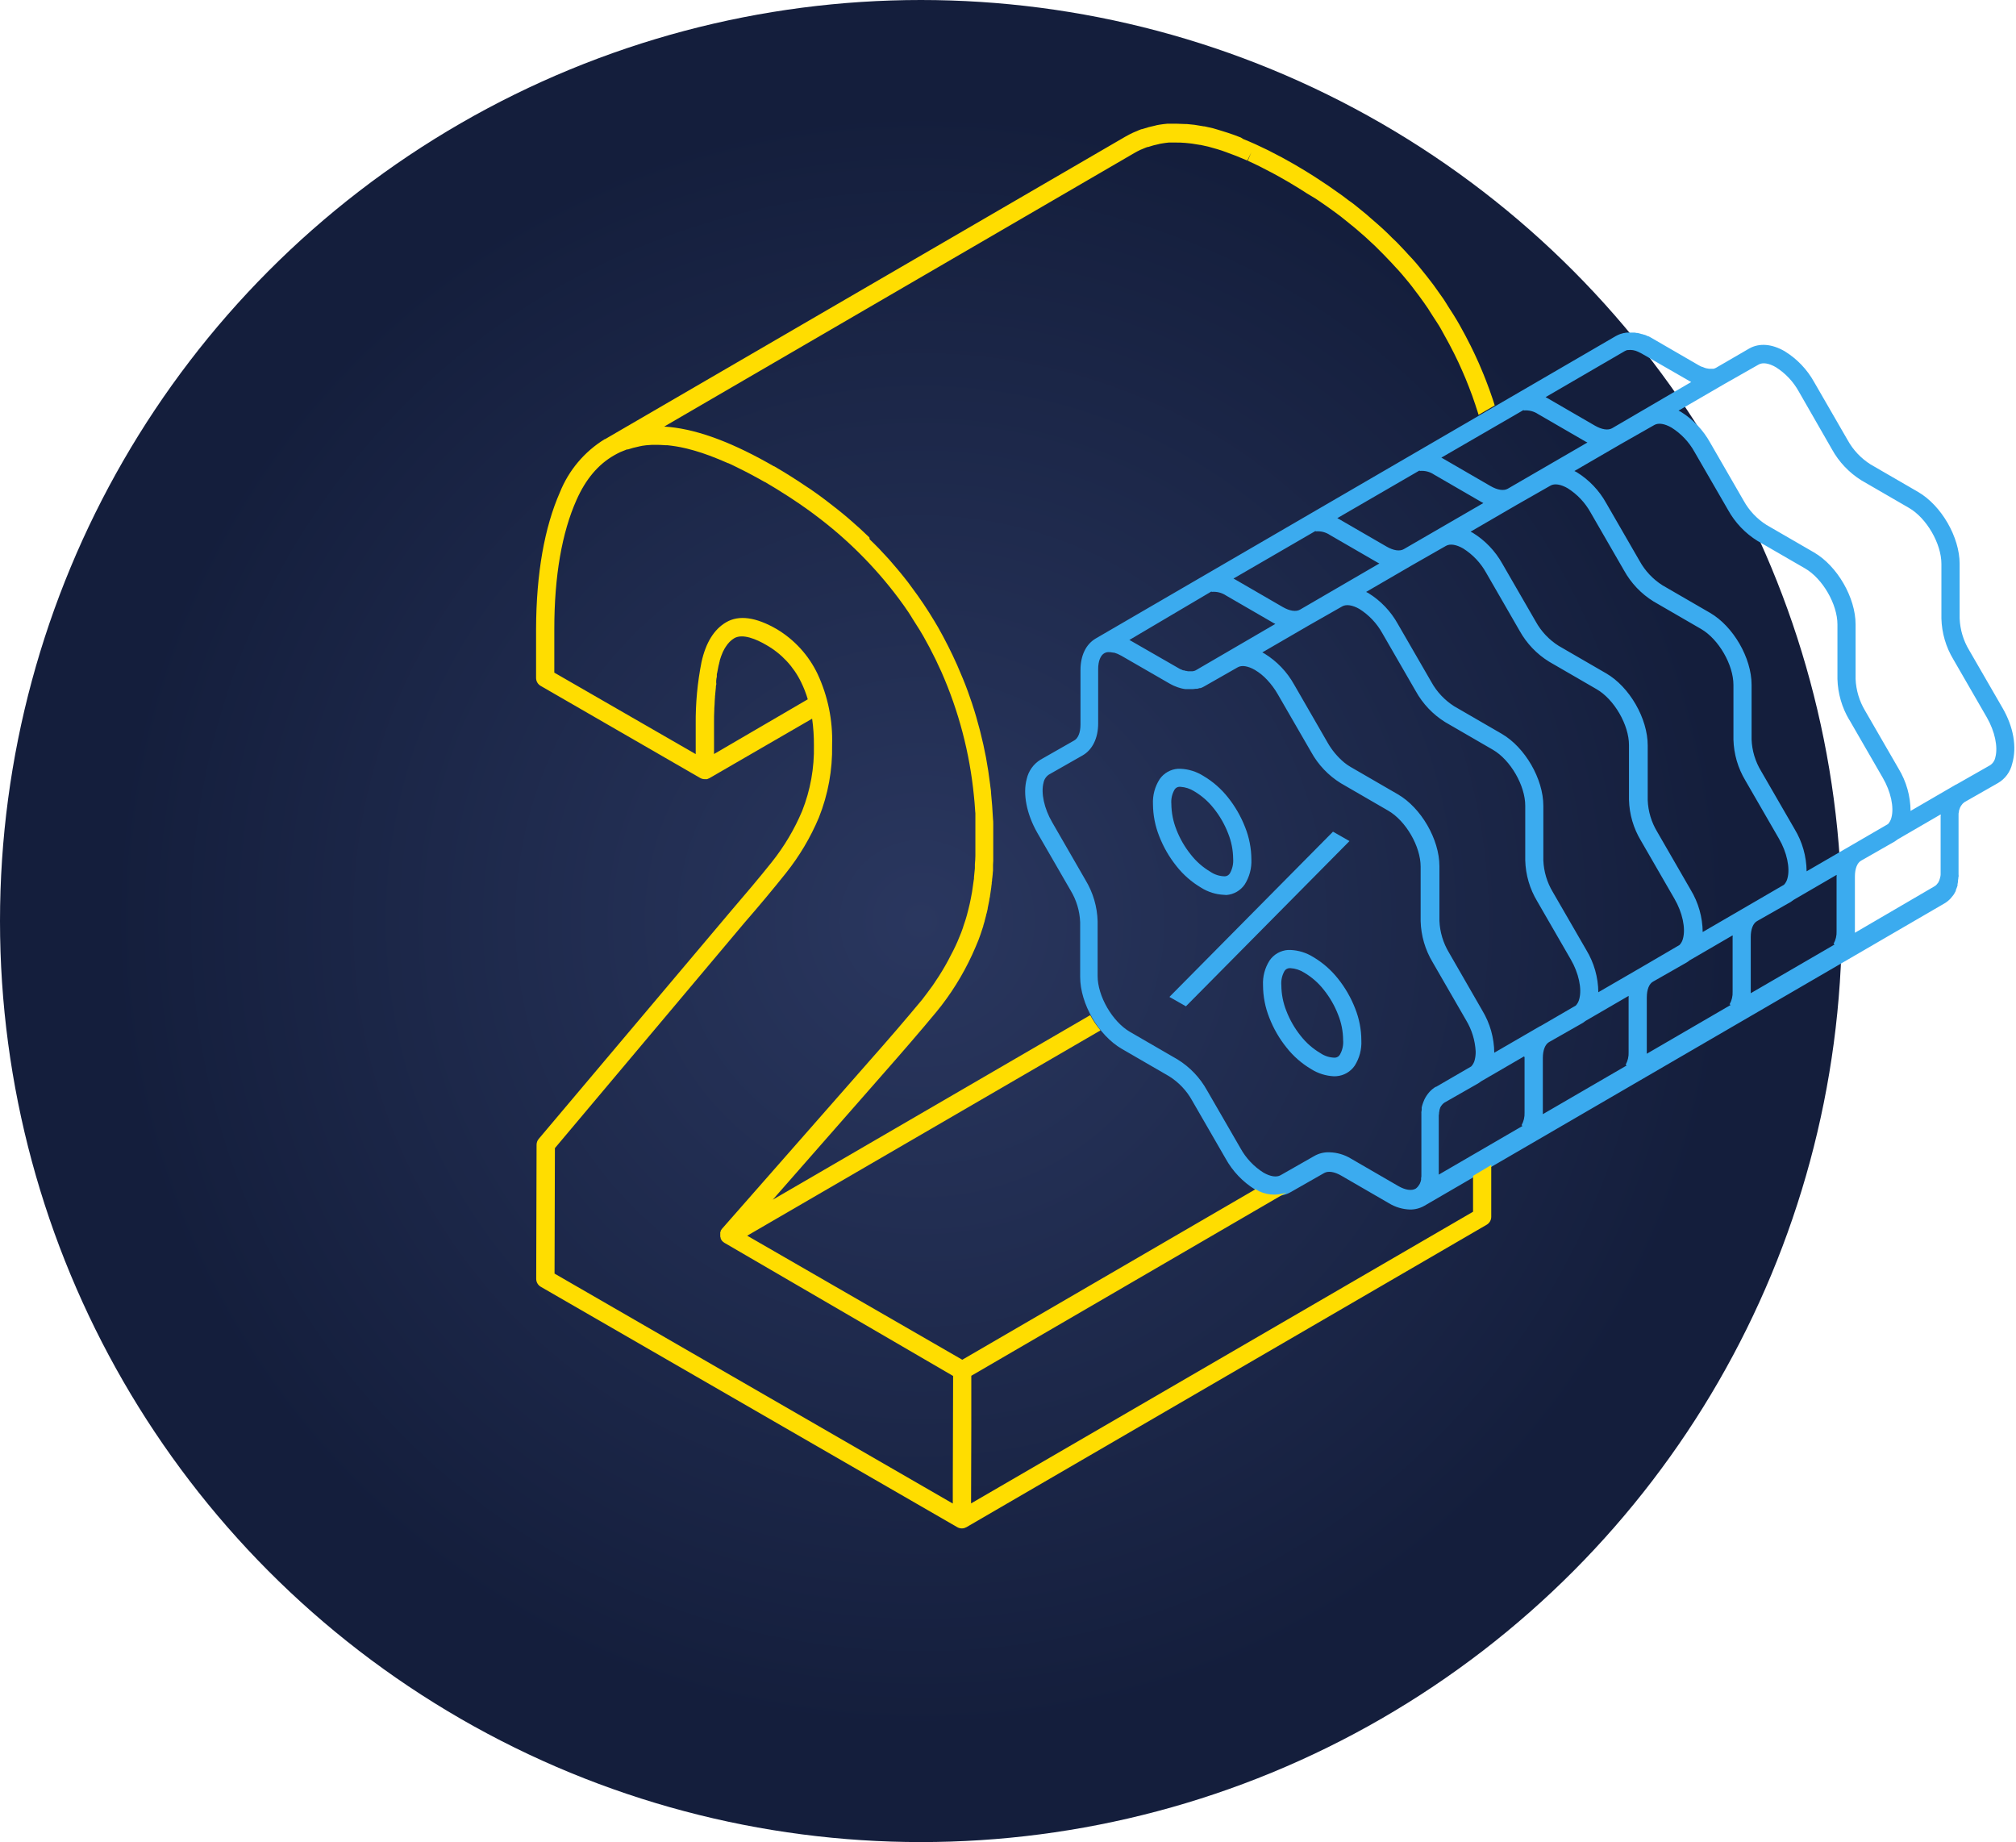 <svg width="440" height="402" viewBox="0 0 440 402" fill="none" xmlns="http://www.w3.org/2000/svg">
<circle cx="201" cy="201" r="201" fill="url(#paint0_radial_474_4)"/>
<path d="M437.09 154.55L429.78 141.9C428.513 139.802 427.798 137.419 427.7 134.97V123.06C427.7 117.2 423.7 110.3 418.62 107.35L408.26 101.35C406.173 100.033 404.453 98.21 403.26 96.05L395.95 83.39C394.419 80.627 392.201 78.306 389.51 76.65C386.71 75.03 383.97 74.82 381.79 76.05L374.5 80.28C374.333 80.369 374.154 80.436 373.97 80.48H373.83H373.55H373.45C373.324 80.49 373.197 80.49 373.07 80.48H373.02L372.57 80.4H372.51L372.08 80.28L371.96 80.23C371.788 80.177 371.621 80.11 371.46 80.03H371.36C371.18 79.94 370.99 79.85 370.8 79.74L360.44 73.74L360.16 73.58L359.76 73.37H359.71H359.65L359.36 73.23L358.96 73.06H358.84L358.47 72.92H358.36L358.09 72.84L357.66 72.72L357.39 72.66H357.31H357.21L356.76 72.58H356.4H356.26H355.78C355.56 72.58 355.35 72.58 355.15 72.58C354.92 72.58 354.69 72.64 354.47 72.68H354.38C354.12 72.74 353.88 72.81 353.64 72.89C353.295 73.017 352.961 73.171 352.64 73.35L239.13 139.35C237.01 140.61 235.83 143.04 235.82 146.22V158.13C235.82 159.84 235.31 161.13 234.44 161.6L227.09 165.79C226.336 166.253 225.682 166.863 225.167 167.582C224.652 168.302 224.286 169.117 224.09 169.98C223.19 173.29 224.09 177.67 226.36 181.68L233.67 194.33C234.937 196.428 235.652 198.812 235.75 201.26V213.18C235.75 219.05 239.75 225.94 244.83 228.89L255.19 234.89C257.277 236.203 258.997 238.023 260.19 240.18L267.49 252.83C269.022 255.604 271.243 257.936 273.94 259.6C276.74 261.21 279.48 261.42 281.66 260.18L289.01 255.99C289.89 255.49 291.25 255.7 292.75 256.57L303.11 262.57C304.509 263.43 306.109 263.909 307.75 263.96C308.84 263.97 309.913 263.69 310.86 263.15L424.39 197.15C424.886 196.856 425.338 196.493 425.73 196.07C425.835 195.957 425.931 195.836 426.02 195.71L426.11 195.61C426.227 195.472 426.337 195.329 426.44 195.18C426.594 194.938 426.734 194.688 426.86 194.43V194.33V194.26L426.94 194.08C426.94 193.99 427.02 193.9 427.05 193.8C427.08 193.7 427.18 193.43 427.24 193.24C427.235 193.19 427.235 193.14 427.24 193.09C427.24 193.03 427.24 192.97 427.24 192.91C427.261 192.855 427.278 192.798 427.29 192.74C427.29 192.67 427.29 192.59 427.34 192.52C427.346 192.477 427.346 192.433 427.34 192.39V192.21C427.34 192.06 427.39 191.9 427.41 191.73C427.41 191.6 427.41 191.45 427.46 191.32C427.51 191.19 427.46 191 427.46 190.86C427.46 190.72 427.46 190.55 427.46 190.36V178.44V178.36C427.46 178.16 427.46 177.96 427.46 177.77C427.46 177.57 427.46 177.38 427.54 177.18C427.545 177.14 427.545 177.1 427.54 177.06C427.54 176.91 427.61 176.76 427.66 176.61C427.71 176.46 427.76 176.32 427.82 176.18L427.87 176.09C427.964 175.908 428.078 175.737 428.21 175.58L428.32 175.43C428.413 175.326 428.517 175.232 428.63 175.15L428.76 175.05L436.11 170.86C436.872 170.408 437.536 169.806 438.06 169.091C438.584 168.377 438.958 167.563 439.16 166.7C440.26 162.97 439.41 158.58 437.09 154.55ZM354.63 76.61C354.734 76.548 354.845 76.498 354.96 76.46L355.15 76.4H355.25C356.022 76.297 356.808 76.422 357.51 76.76C357.784 76.879 358.051 77.013 358.31 77.16L368.73 83.16C368.852 83.238 368.979 83.308 369.11 83.37L351.84 93.46C350.96 93.96 349.59 93.75 348.1 92.89L337.74 86.89L337.33 86.67L354.63 76.61ZM403.63 157.1L410.93 169.75C412.68 172.75 413.42 176.19 412.81 178.43C412.683 178.956 412.425 179.441 412.06 179.84L394.3 190.15C394.271 186.905 393.37 183.727 391.69 180.95L384.37 168.28C383.096 166.186 382.38 163.8 382.29 161.35V149.44C382.29 143.58 378.29 136.68 373.22 133.74L362.86 127.74C360.774 126.423 359.054 124.6 357.86 122.44L350.56 109.79C349.025 107.024 346.804 104.699 344.11 103.04C343.952 102.947 343.788 102.863 343.62 102.79L353.73 96.92L361.08 92.74C361.96 92.24 363.32 92.45 364.82 93.32C366.906 94.629 368.627 96.445 369.82 98.6L377.15 111.28C378.681 114.051 380.899 116.383 383.59 118.05L393.96 124.05C397.8 126.27 401.04 131.88 401.03 136.29V148.19C401.117 151.331 402.005 154.398 403.61 157.1H403.63ZM350.54 146.94L340.18 140.94C338.093 139.623 336.373 137.8 335.18 135.64L327.87 122.98C326.332 120.239 324.123 117.934 321.45 116.28L320.96 116.03L331.06 110.16L338.41 105.97C339.29 105.47 340.66 105.69 342.15 106.55C344.234 107.866 345.954 109.685 347.15 111.84L354.45 124.49C355.982 127.264 358.203 129.596 360.9 131.26L371.26 137.26C375.1 139.48 378.34 145.08 378.33 149.49V161.4C378.414 164.555 379.313 167.635 380.94 170.34L388.25 183C390 186 390.73 189.43 390.12 191.67C389.995 192.197 389.737 192.682 389.37 193.08L371.62 203.4C371.587 200.151 370.682 196.97 369 194.19L361.7 181.54C360.429 179.445 359.713 177.059 359.62 174.61V162.7C359.63 156.79 355.64 149.89 350.54 146.94ZM332.54 89.47V89.58C333.653 89.47 334.77 89.75 335.7 90.37L346.06 96.37L346.46 96.57L329.08 106.65C328.2 107.16 326.84 106.95 325.34 106.09L314.98 100.09L314.58 99.87L332.54 89.47ZM309.84 102.66V102.78C310.95 102.664 312.066 102.944 312.99 103.57L323.35 109.57L323.75 109.78L306.37 119.85C305.49 120.35 304.13 120.15 302.64 119.29L292.27 113.29C292.14 113.21 292 113.15 291.87 113.08L309.84 102.66ZM287.14 115.86V115.97C288.251 115.858 289.367 116.141 290.29 116.77L300.66 122.77C300.79 122.85 300.92 122.9 301.05 122.97L283.72 133.05C282.83 133.55 281.47 133.34 279.98 132.48L269.62 126.48L269.21 126.26L287.14 115.86ZM264.43 129.06V129.17C265.543 129.06 266.66 129.34 267.59 129.96L277.95 135.96L278.35 136.16L260.98 146.28C260.875 146.339 260.765 146.386 260.65 146.42H260.6L260.3 146.49H260.19H259.85H259.75H259.39H259.27L258.91 146.41H258.78L258.4 146.29H258.27C258.14 146.29 257.99 146.18 257.85 146.11H257.77L257.33 145.88L246.89 139.88L246.49 139.66L264.43 129.06ZM313.43 237.13C312.893 237.44 312.407 237.831 311.99 238.29C311.765 238.542 311.557 238.809 311.37 239.09L311.31 239.18C311.149 239.426 311.005 239.684 310.88 239.95L310.82 240.09C310.75 240.25 310.68 240.41 310.62 240.58C310.56 240.75 310.48 240.96 310.43 241.14C310.38 241.32 310.33 241.5 310.29 241.67V241.81V241.89C310.29 241.89 310.29 242.01 310.29 242.03C310.295 242.077 310.295 242.124 310.29 242.17C310.29 242.33 310.24 242.49 310.22 242.66C310.2 242.83 310.22 242.81 310.22 242.88C310.215 242.9 310.215 242.92 310.22 242.94C310.225 243 310.225 243.06 310.22 243.12C310.22 243.28 310.22 243.44 310.22 243.58C310.22 243.72 310.22 243.89 310.22 244.08V256C310.22 256.26 310.22 256.5 310.22 256.73L310.16 257.12C310.16 257.21 310.16 257.31 310.16 257.39C310.16 257.47 310.16 257.44 310.16 257.46L310.1 257.7C310.1 257.82 310.03 257.93 309.99 258.04C309.95 258.15 309.94 258.19 309.91 258.26L309.76 258.54C309.684 258.658 309.6 258.772 309.51 258.88L309.4 259.03C309.315 259.125 309.221 259.212 309.12 259.29C309.071 259.335 309.017 259.376 308.96 259.41C308.08 259.91 306.71 259.71 305.2 258.84L294.84 252.84C293.436 251.985 291.833 251.513 290.19 251.47C289.019 251.416 287.857 251.697 286.84 252.28L279.49 256.47C278.61 256.97 277.25 256.77 275.75 255.9C273.663 254.583 271.943 252.76 270.75 250.6L263.44 237.95C261.909 235.184 259.691 232.859 257 231.2L246.64 225.2C242.79 222.98 239.55 217.38 239.56 212.97V201.04C239.472 197.884 238.57 194.804 236.94 192.1L229.64 179.44C227.89 176.44 227.16 173.03 227.76 170.79C227.83 170.435 227.969 170.098 228.17 169.798C228.37 169.497 228.629 169.24 228.93 169.04L236.29 164.85C238.43 163.62 239.67 161.09 239.68 157.91V146C239.68 144.3 240.19 143 241.05 142.54C241.152 142.483 241.259 142.436 241.37 142.4L241.65 142.33C241.833 142.31 242.017 142.31 242.2 142.33H242.35C242.565 142.35 242.779 142.384 242.99 142.43H243.16C243.357 142.485 243.551 142.552 243.74 142.63L243.97 142.72C244.223 142.833 244.483 142.963 244.75 143.11L254.75 148.88L255.11 149.09L255.41 149.26L255.8 149.46L256.19 149.65L256.59 149.81L257.05 149.99L257.41 150.1L257.82 150.22L258.27 150.32L258.74 150.39H258.94H259.07H259.23C259.397 150.4 259.563 150.4 259.73 150.39H260.14H260.35C260.541 150.379 260.732 150.356 260.92 150.32H261.02H261.08H261.28C261.47 150.27 261.67 150.23 261.86 150.16H261.95H262.06C262.315 150.062 262.562 149.945 262.8 149.81L270.15 145.62C271.03 145.12 272.39 145.34 273.89 146.2C274.883 146.794 275.786 147.529 276.57 148.38C277.455 149.324 278.227 150.367 278.87 151.49L286.18 164.14C287.711 166.911 289.929 169.243 292.62 170.91L302.98 176.91C306.83 179.13 310.07 184.73 310.06 189.14V201.05C310.152 204.205 311.055 207.284 312.68 209.99L319.98 222.64C321.226 224.704 321.943 227.043 322.07 229.45C322.086 230.08 322.015 230.709 321.86 231.32C321.736 231.849 321.474 232.336 321.1 232.73L313.37 237.22L313.43 237.13ZM332.74 230.88V242.8C332.781 243.767 332.552 244.726 332.08 245.57L332.31 245.71L314.02 256.34C314.02 256.23 314.02 256.12 314.02 256.01V244.09C314.02 243.89 314.02 243.7 314.02 243.52C314.025 243.494 314.025 243.467 314.02 243.44C314.03 243.286 314.05 243.132 314.08 242.98C314.077 242.933 314.077 242.887 314.08 242.84C314.08 242.71 314.13 242.58 314.16 242.45C314.156 242.404 314.156 242.357 314.16 242.31C314.16 242.18 314.24 242.05 314.28 241.94C314.278 241.907 314.278 241.873 314.28 241.84L314.4 241.59C314.437 241.51 314.481 241.433 314.53 241.36C314.59 241.29 314.65 241.23 314.7 241.16L314.81 241.01C314.947 240.862 315.101 240.731 315.27 240.62L322.6 236.44C322.813 236.312 323.017 236.168 323.21 236.01L332.61 230.55C332.76 230.65 332.75 230.76 332.75 230.88H332.74ZM336.13 223.94L326.13 229.74C326.1 226.492 325.199 223.311 323.52 220.53L316.24 207.88C314.977 205.781 314.261 203.398 314.16 200.95V189.04C314.16 183.18 310.16 176.28 305.08 173.34L294.72 167.34C294.242 167.061 293.787 166.743 293.36 166.39C291.904 165.167 290.679 163.694 289.74 162.04L282.44 149.38C280.902 146.619 278.681 144.298 275.99 142.64C275.83 142.54 275.66 142.47 275.5 142.38L285.61 136.51L292.95 132.33C293.83 131.83 295.2 132.04 296.7 132.9C298.785 134.215 300.504 136.035 301.7 138.19L309 150.84C310.537 153.61 312.758 155.941 315.45 157.61L325.81 163.61C329.66 165.83 332.9 171.44 332.89 175.84V187.75C332.974 190.91 333.877 193.994 335.51 196.7L342.81 209.35C344.56 212.35 345.3 215.78 344.68 218.02C344.557 218.55 344.298 219.039 343.93 219.44L336.18 223.94H336.13ZM355.45 217.68V229.6C355.495 230.566 355.27 231.525 354.8 232.37L355.03 232.52L336.73 243.15C336.73 243.04 336.73 242.93 336.73 242.81V230.89C336.73 229.18 337.24 227.89 338.1 227.41L345.45 223.23C345.661 223.095 345.865 222.948 346.06 222.79L355.46 217.33C355.47 217.45 355.46 217.56 355.46 217.68H355.45ZM358.84 210.74L348.84 216.54C348.811 213.295 347.91 210.117 346.23 207.34L338.92 194.69C337.652 192.589 336.936 190.202 336.84 187.75V175.85C336.84 169.99 332.84 163.09 327.76 160.14L317.4 154.14C315.313 152.819 313.593 150.993 312.4 148.83L305.09 136.18C303.559 133.414 301.341 131.089 298.65 129.43L298.16 129.18L308.26 123.31L315.6 119.12C316.48 118.62 317.85 118.83 319.35 119.7C321.434 121.012 323.154 122.828 324.35 124.98L331.65 137.64C333.182 140.411 335.404 142.74 338.1 144.4L348.46 150.4C352.31 152.62 355.55 158.22 355.53 162.63V174.54C355.613 177.697 356.516 180.778 358.15 183.48L365.45 196.13C367.2 199.13 367.93 202.57 367.32 204.81C367.2 205.338 366.941 205.825 366.57 206.22L358.84 210.74ZM378.15 204.49V216.41C378.197 217.374 377.968 218.332 377.49 219.17L377.72 219.32L359.42 229.96C359.42 229.84 359.42 229.73 359.42 229.62V217.69C359.42 215.98 359.92 214.69 360.79 214.22L368.14 210.03C368.354 209.898 368.557 209.751 368.75 209.59L378.14 204.13C378.18 204.28 378.17 204.37 378.16 204.49H378.15ZM400.84 191.28V203.2C400.886 204.167 400.657 205.128 400.18 205.97L400.41 206.12L382.11 216.75C382.11 216.63 382.11 216.53 382.11 216.41V204.49C382.11 202.77 382.62 201.49 383.49 201.01L390.84 196.83C391.051 196.695 391.255 196.548 391.45 196.39L400.84 190.93C400.89 191.06 400.84 191.17 400.84 191.28ZM423.55 178.08V189.08V189.98C423.566 190.24 423.566 190.5 423.55 190.76V190.83C423.55 191.07 423.51 191.3 423.43 191.52C423.43 191.52 423.43 191.52 423.43 191.58C423.37 191.79 423.31 191.99 423.24 192.17C423.178 192.314 423.108 192.454 423.03 192.59C423.03 192.59 423.03 192.65 422.98 192.67L422.81 192.87L422.69 193.03C422.566 193.172 422.421 193.293 422.26 193.39L404.84 203.56C404.84 203.45 404.84 203.34 404.84 203.22V191.28C404.84 189.57 405.35 188.28 406.22 187.81L413.56 183.62C413.771 183.485 413.975 183.338 414.17 183.18L423.56 177.73C423.58 177.86 423.58 177.98 423.58 178.09L423.55 178.08ZM435.49 165.28C435.423 165.632 435.286 165.966 435.086 166.263C434.887 166.561 434.63 166.815 434.33 167.01L426.97 171.2H426.92L416.99 176.97C416.962 173.721 416.061 170.54 414.38 167.76L407.07 155.11C405.806 153.008 405.091 150.621 404.99 148.17V136.27C404.99 130.41 400.99 123.51 395.92 120.56L385.55 114.56C383.463 113.239 381.743 111.413 380.55 109.25L373.25 96.6C371.722 93.844 369.516 91.525 366.84 89.86L366.35 89.61L376.46 83.74L383.84 79.55C384.71 79.05 386.08 79.26 387.58 80.13C389.665 81.445 391.384 83.265 392.58 85.42L399.84 98.07C401.374 100.839 403.591 103.17 406.28 104.84L416.64 110.84C420.49 113.06 423.73 118.66 423.72 123.07V134.98C423.803 138.137 424.706 141.218 426.34 143.92L433.64 156.57C435.37 159.58 436.11 162.99 435.49 165.28Z" fill="#3BABEF"/>
<path d="M321.5 256.61V264.44L211.94 328.09L211.99 311.33V300.24L280.75 260.24C279.648 260.643 278.469 260.788 277.303 260.665C276.136 260.542 275.013 260.154 274.02 259.53L210.02 296.74L163.08 269.67L240.19 224.86C239.336 223.828 238.582 222.716 237.94 221.54L168.66 261.81L192.55 234.58C196.95 229.58 200.81 225.12 204.36 220.84C204.73 220.4 205.11 219.92 205.5 219.41C208.51 215.491 211.007 211.202 212.93 206.65C213.14 206.16 213.35 205.65 213.54 205.18C213.73 204.71 213.82 204.44 213.95 204.06L214.05 203.77C214.24 203.22 214.43 202.65 214.61 202.08C214.606 202.054 214.606 202.026 214.61 202C214.71 201.67 214.81 201.35 214.91 201C214.911 200.983 214.911 200.967 214.91 200.95C215.03 200.52 215.14 200.09 215.25 199.65C215.25 199.55 215.25 199.46 215.32 199.37L215.4 199.06C215.46 198.81 215.52 198.57 215.57 198.31V198.19L215.66 197.75C215.73 197.43 215.79 197.1 215.86 196.75L215.92 196.44C215.92 196.17 216.03 195.9 216.07 195.63C216.07 195.63 216.07 195.56 216.07 195.52C216.07 195.48 216.12 195.18 216.15 195.01C216.18 194.84 216.22 194.51 216.26 194.26L216.34 193.71C216.34 193.43 216.42 193.15 216.45 192.86C216.455 192.83 216.455 192.8 216.45 192.77C216.45 192.63 216.45 192.48 216.5 192.34C216.55 192.2 216.5 191.87 216.57 191.64L216.65 190.9C216.65 190.6 216.71 190.3 216.73 189.99V189.93V189.36C216.73 189.15 216.73 188.95 216.73 188.74L216.78 187.89C216.78 187.61 216.78 187.32 216.78 187.03V185.93C216.78 185.75 216.78 185.58 216.78 185.41V184.66C216.78 184.39 216.78 184.13 216.78 183.85C216.78 182.93 216.78 182 216.78 181.05C216.78 180.67 216.78 180.29 216.78 179.9C216.78 179.51 216.78 179.08 216.72 178.66C216.627 176.78 216.487 174.917 216.3 173.07C216.3 172.59 216.21 172.12 216.15 171.64L216.1 171.19C215.85 169.19 215.55 167.19 215.2 165.32C214.85 163.46 214.42 161.52 213.92 159.58L213.8 159.12C213.32 157.28 212.8 155.47 212.23 153.76L212.14 153.47C211.55 151.69 210.89 149.88 210.14 148.06L210.01 147.76C209.66 146.89 209.29 146.02 208.9 145.14C207.66 142.36 206.283 139.63 204.77 136.95C204.5 136.48 204.22 136.01 203.94 135.55C202.405 132.984 200.736 130.501 198.94 128.11L198.1 126.97L197.83 126.63C196.65 125.11 195.39 123.63 194.1 122.15L193.81 121.83C192.57 120.45 191.24 119.06 189.81 117.7L189.74 117.28C188.38 115.96 186.93 114.64 185.44 113.36L185.07 113.04C184.32 112.4 183.54 111.76 182.72 111.11C182.02 110.55 181.29 109.98 180.52 109.4L180.39 109.3L180.09 109.07L179.94 108.96C179.29 108.47 178.61 107.96 177.94 107.5L176.68 106.62L176.15 106.28C173.84 104.71 171.45 103.2 168.96 101.75H168.89C168.4 101.46 167.89 101.2 167.46 100.94C158.71 96.06 151.29 93.47 144.97 93.09L247.53 33.42C247.97 33.16 248.45 32.91 248.94 32.68L249.17 32.59L249.6 32.41C249.88 32.3 250.16 32.17 250.44 32.08H250.58C251.329 31.823 252.094 31.616 252.87 31.46L253.13 31.39L253.64 31.3C254.1 31.22 254.57 31.16 255.06 31.11H255.52H256.03H256.37H256.76C257.3 31.11 257.86 31.11 258.43 31.17H258.53L259.53 31.27L260.15 31.34C260.72 31.42 261.3 31.51 261.87 31.62H261.99C262.56 31.73 263.13 31.86 263.71 32L264.63 32.26L265.63 32.54C266.3 32.74 266.98 32.96 267.63 33.21L267.97 33.34L269.36 33.86L269.84 34.04C270.63 34.36 271.44 34.7 272.23 35.04L273.11 33.24L272.33 35.08L272.46 35.14C273.27 35.51 274.09 35.89 274.92 36.31L275.37 36.54L275.77 36.75L276.85 37.31L277.32 37.55L277.89 37.85C278.73 38.3 279.58 38.77 280.43 39.27L281.25 39.74C282.39 40.42 283.53 41.11 284.63 41.81L285.16 42.16L287.03 43.28L287.78 43.78C288.78 44.44 289.7 45.12 290.64 45.78L292 46.78C292.44 47.1 292.87 47.43 293.29 47.78C294.13 48.44 294.95 49.11 295.76 49.78L296.4 50.33L298.04 51.76C298.75 52.4 299.45 53.05 300.13 53.7L301.13 54.7C301.43 55 301.74 55.29 302.03 55.6C302.61 56.19 303.18 56.78 303.74 57.39L304.37 58.08L305.3 59.08C305.8 59.65 306.3 60.22 306.76 60.79C307.22 61.36 307.76 61.96 308.19 62.55L308.94 63.55L309.7 64.55C310.39 65.48 311.08 66.45 311.76 67.46L311.87 67.65C312.04 67.9 312.2 68.16 312.36 68.42L312.75 69.03L313.12 69.6C313.6 70.35 314.12 71.1 314.53 71.86L315.08 72.86C315.5 73.6 315.9 74.33 316.3 75.08C316.7 75.83 317.04 76.49 317.4 77.21L318.31 79.09C318.58 79.68 318.85 80.27 319.11 80.86C319.37 81.45 319.62 82.04 319.87 82.63L320.33 83.78C320.42 84.01 320.52 84.23 320.6 84.46C320.85 85.09 321.09 85.72 321.32 86.36C321.55 87 321.79 87.69 322.01 88.36L322.2 88.96C322.37 89.47 322.54 89.96 322.69 90.49C322.69 90.49 322.69 90.49 322.69 90.54L326.23 88.48C326.15 88.22 326.07 87.96 325.98 87.69L325.79 87.1C325.55 86.4 325.31 85.7 325.06 85.01C324.81 84.32 324.57 83.67 324.31 83.01C324.22 82.76 324.12 82.52 324.02 82.28L323.83 81.8C323.83 81.8 323.83 81.7 323.78 81.69L323.54 81.1C323.29 80.48 323.02 79.86 322.75 79.24C322.48 78.62 322.2 78.01 321.91 77.4C321.82 77.2 321.72 77 321.63 76.81L320.96 75.43C320.59 74.68 320.2 73.94 319.81 73.2C319.42 72.46 318.97 71.65 318.54 70.88C318.35 70.55 318.16 70.22 317.96 69.88C317.48 69.06 316.96 68.26 316.45 67.47L316.09 66.91C315.97 66.73 315.86 66.54 315.75 66.36C315.64 66.18 315.37 65.75 315.16 65.43L315.03 65.23C314.34 64.23 313.62 63.23 312.9 62.23L312.09 61.17L311.31 60.17C310.82 59.55 310.31 58.93 309.82 58.32C309.33 57.71 308.82 57.12 308.29 56.54L307.29 55.47L306.62 54.73C306.03 54.1 305.43 53.47 304.83 52.85L303.83 51.9L302.83 50.9C302.11 50.21 301.39 49.54 300.65 48.9C300.08 48.39 299.51 47.9 298.9 47.38L298.27 46.82C297.43 46.12 296.57 45.42 295.7 44.73C295.26 44.38 294.8 44.04 294.34 43.73L292.94 42.67C291.94 41.95 290.94 41.25 289.94 40.56C289.67 40.37 289.39 40.19 289.11 40.01L287.34 38.84L286.74 38.45C285.6 37.72 284.42 37 283.24 36.31L282.39 35.81C281.5 35.3 280.62 34.81 279.76 34.34L279.1 34L278.68 33.78L277.54 33.19L277.2 33.01L276.65 32.73C275.78 32.3 274.91 31.89 274.03 31.49L273.85 31.41C272.98 31.02 272.13 30.66 271.29 30.32L270.84 30.02L269.51 29.51L269.06 29.35C268.3 29.08 267.56 28.84 266.83 28.62L265.73 28.28L264.73 27.99C264.08 27.83 263.45 27.69 262.86 27.57H262.71C262.043 27.443 261.377 27.333 260.71 27.24L259.93 27.16L259.05 27.07H258.76C258.12 27.07 257.49 27 256.88 27H256.45H256.34H255.86H255.44H254.75C254.16 27.05 253.57 27.13 253.01 27.22L252.42 27.33L252.09 27.42C251.183 27.605 250.288 27.845 249.41 28.14C249.341 28.149 249.273 28.169 249.21 28.2H249.11C248.75 28.32 248.41 28.47 248.11 28.61L247.79 28.74L247.34 28.93C246.73 29.21 246.14 29.52 245.58 29.84L132.05 95.84H131.98C127.56 98.558 124.132 102.625 122.2 107.44C118.84 115.08 117.04 125.11 117 137.28V147.94C116.999 148.292 117.09 148.639 117.266 148.945C117.442 149.25 117.695 149.504 118 149.68L152.8 169.77C153.104 169.946 153.449 170.039 153.8 170.04C153.92 170.05 154.04 170.05 154.16 170.04H154.32L154.57 169.93C154.649 169.906 154.726 169.876 154.8 169.84L177.25 156.84C177.522 158.778 177.653 160.733 177.64 162.69C177.744 167.58 176.871 172.442 175.07 176.99C173.377 181.004 171.139 184.766 168.42 188.17C165.65 191.64 162.66 195.17 159.5 198.85L117.58 248.54C117.278 248.898 117.112 249.351 117.11 249.82L117.03 279.08C117.029 279.432 117.12 279.779 117.296 280.085C117.472 280.39 117.725 280.644 118.03 280.82L208.93 333.28C209.234 333.456 209.579 333.549 209.93 333.55C210.105 333.547 210.28 333.524 210.45 333.48L210.6 333.42C210.714 333.384 210.825 333.337 210.93 333.28L324.47 267.28C324.772 267.105 325.024 266.855 325.199 266.553C325.374 266.251 325.468 265.909 325.47 265.56V254.24L321.5 256.61ZM155.84 164.55V158.02C155.84 157.95 155.84 157.88 155.84 157.8C155.84 156.8 155.84 155.8 155.9 154.8C155.905 154.73 155.905 154.66 155.9 154.59L155.96 153.72C155.96 153.19 156.02 152.66 156.05 152.14C156.05 151.96 156.05 151.79 156.1 151.62V151.46L156.16 150.84L156.24 150.06C156.24 149.85 156.24 149.64 156.31 149.43C156.38 149.22 156.31 149.17 156.31 149.04C156.31 148.91 156.31 148.96 156.31 148.93V148.57C156.31 148.26 156.4 147.96 156.45 147.67V147.33C156.455 147.31 156.455 147.29 156.45 147.27C156.45 147.13 156.45 147 156.52 146.87C156.607 146.337 156.707 145.817 156.82 145.31L156.97 144.72C156.97 144.58 157.04 144.43 157.08 144.29C157.083 144.247 157.083 144.203 157.08 144.16C157.15 143.95 157.22 143.74 157.28 143.54C157.34 143.34 157.36 143.31 157.4 143.18C157.44 143.05 157.61 142.64 157.72 142.39L157.78 142.25C157.89 142.02 158 141.81 158.11 141.61L158.28 141.33C158.324 141.25 158.374 141.173 158.43 141.1C158.55 140.92 158.67 140.75 158.79 140.59L158.93 140.43C159.009 140.323 159.096 140.223 159.19 140.13L159.39 139.94C159.52 139.82 159.64 139.71 159.77 139.61C159.9 139.51 160.09 139.38 160.25 139.28C162.1 138.21 165.1 139.5 167.25 140.76C170.541 142.631 173.187 145.455 174.84 148.86C175.433 150.066 175.921 151.321 176.3 152.61L155.84 164.55ZM207.95 324.46V328.12L121.03 277.94L121.11 250.56L162.52 201.33C165.69 197.69 168.72 194.06 171.52 190.55C174.464 186.859 176.887 182.781 178.72 178.43C180.733 173.396 181.716 168.01 181.61 162.59C181.783 157.236 180.694 151.915 178.43 147.06C176.483 142.991 173.376 139.588 169.5 137.28C164.98 134.67 161.27 134.17 158.5 135.79C155.86 137.32 154.05 140.23 153.11 144.47C152.219 148.958 151.793 153.525 151.84 158.1V164.57L120.98 146.79V137.28C120.98 125.69 122.65 116.2 125.84 109.07C127.84 104.57 130.55 101.36 134.03 99.37C134.46 99.12 134.92 98.88 135.39 98.66L135.61 98.57L136.03 98.4C136.3 98.28 136.58 98.17 136.84 98.08H136.93H137.05C137.794 97.831 138.552 97.627 139.32 97.47L139.66 97.39C139.8 97.39 139.94 97.32 140.09 97.3C140.4 97.24 140.71 97.21 141.03 97.17C141.35 97.13 141.83 97.1 142.3 97.08H142.48H142.83C143.61 97.08 144.41 97.08 145.21 97.16H145.64C146.32 97.23 146.93 97.32 147.53 97.41L148.53 97.59L149.31 97.76L149.89 97.89L151.36 98.28L151.8 98.41C152.74 98.68 153.73 99.01 154.8 99.41L155.48 99.67C156.42 100.03 157.28 100.38 158.12 100.75L158.89 101.08H158.95L159.33 101.25L160.13 101.63C160.79 101.95 161.5 102.29 162.27 102.69L163.36 103.25C163.98 103.58 164.75 103.98 165.57 104.44C166 104.68 166.44 104.92 166.88 105.18H166.94C168.58 106.13 170.27 107.18 172.09 108.35L172.97 108.93L173.97 109.6L174.32 109.83L175.52 110.67C176.24 111.18 176.96 111.67 177.66 112.21L177.85 112.36C184.794 117.527 190.954 123.671 196.14 130.6C196.89 131.6 197.63 132.65 198.33 133.69C198.5 133.94 198.66 134.2 198.82 134.46C198.98 134.72 199.07 134.87 199.2 135.08C199.69 135.84 200.2 136.67 200.75 137.53L201.51 138.81C202.42 140.41 203.31 142.09 204.15 143.81L204.3 144.12C204.43 144.38 204.54 144.64 204.66 144.9C204.93 145.47 205.2 146.04 205.46 146.61C209.248 155.196 211.644 164.33 212.56 173.67C212.66 174.61 212.74 175.55 212.8 176.48C212.8 176.82 212.86 177.16 212.88 177.48V178.01C212.88 178.27 212.88 178.53 212.88 178.78C212.88 179.03 212.88 179.53 212.88 179.9C212.88 180.27 212.88 180.66 212.88 181.04C212.88 181.933 212.88 182.823 212.88 183.71C212.88 184.29 212.88 184.85 212.88 185.42C212.88 185.99 212.88 186.29 212.88 186.72C212.88 187.37 212.82 187.99 212.77 188.62C212.77 188.91 212.77 189.2 212.77 189.49C212.72 190.14 212.65 190.77 212.58 191.4C212.58 191.65 212.58 191.9 212.51 192.15C212.43 192.75 212.35 193.33 212.26 193.92L212.14 194.73C212.05 195.24 211.95 195.73 211.86 196.22L211.65 197.22C211.56 197.63 211.46 198.03 211.36 198.43C211.26 198.83 211.14 199.32 211.02 199.75C210.9 200.18 210.83 200.39 210.74 200.7C210.567 201.253 210.387 201.793 210.2 202.32V202.37C210.06 202.76 209.92 203.16 209.77 203.55C209.28 204.79 208.77 206.03 208.1 207.35C208.03 207.5 207.95 207.65 207.87 207.8L207.67 208.18C207.19 209.13 206.74 209.99 206.27 210.8C206.06 211.17 205.85 211.53 205.63 211.88C205.18 212.64 204.68 213.41 204.16 214.17L203.94 214.51L203.51 215.14C203.08 215.74 202.67 216.3 202.27 216.82C201.87 217.34 201.58 217.71 201.27 218.14C197.75 222.38 193.92 226.84 189.54 231.78L157.54 268.21C157.454 268.317 157.377 268.431 157.31 268.55V268.65C157.31 268.74 157.23 268.83 157.2 268.92C157.17 269.01 157.2 269 157.2 269.05C157.195 269.143 157.195 269.237 157.2 269.33C157.2 269.33 157.2 269.41 157.2 269.45C157.185 269.583 157.185 269.717 157.2 269.85C157.224 269.972 157.257 270.093 157.3 270.21V270.32C157.341 270.407 157.387 270.49 157.44 270.57L157.52 270.69L157.57 270.77C157.57 270.77 157.64 270.83 157.67 270.87L157.83 271.02C157.889 271.072 157.953 271.119 158.02 271.16L158.12 271.23L208.02 300.28L207.95 324.46Z" fill="#FFDD00"/>
<path d="M267.15 195.281C265.376 195.206 263.652 194.669 262.15 193.721C260.086 192.502 258.265 190.912 256.78 189.031C255.196 187.06 253.924 184.858 253.01 182.501C252.121 180.273 251.656 177.899 251.64 175.501C251.544 173.573 252.055 171.663 253.1 170.04C253.553 169.385 254.148 168.841 254.84 168.448C255.533 168.055 256.305 167.823 257.1 167.771H257.62C259.394 167.841 261.118 168.376 262.62 169.32C264.691 170.542 266.518 172.135 268.01 174.021C269.576 175.987 270.837 178.178 271.75 180.521C272.64 182.748 273.105 185.122 273.12 187.521C273.208 189.456 272.702 191.371 271.67 193.01C271.219 193.67 270.625 194.221 269.933 194.62C269.24 195.02 268.467 195.259 267.67 195.32C267.496 195.316 267.322 195.303 267.15 195.281ZM257.64 171.701H257.44C257.221 171.704 257.006 171.762 256.815 171.87C256.625 171.979 256.465 172.134 256.35 172.32C255.803 173.268 255.558 174.36 255.65 175.451C255.67 177.366 256.043 179.26 256.75 181.04C257.514 183.016 258.58 184.862 259.91 186.51C261.081 188.009 262.522 189.274 264.16 190.241C265.097 190.882 266.204 191.23 267.34 191.241C267.561 191.229 267.776 191.164 267.965 191.05C268.155 190.937 268.315 190.779 268.43 190.59C268.979 189.618 269.226 188.504 269.14 187.391C269.121 185.495 268.748 183.619 268.04 181.861C267.281 179.898 266.226 178.063 264.91 176.421C263.731 174.92 262.283 173.652 260.64 172.68C259.737 172.111 258.705 171.777 257.64 171.71V171.701Z" fill="#3BABEF"/>
<path d="M291.16 234.881C289.385 234.801 287.662 234.26 286.16 233.311C284.099 232.092 282.282 230.501 280.8 228.621C279.214 226.652 277.942 224.449 277.03 222.091C276.135 219.847 275.67 217.456 275.66 215.041C275.557 213.113 276.064 211.203 277.11 209.581C277.565 208.928 278.16 208.385 278.853 207.992C279.545 207.599 280.316 207.366 281.11 207.311H281.63C283.403 207.383 285.127 207.917 286.63 208.861C288.699 210.088 290.526 211.685 292.02 213.571C293.588 215.532 294.849 217.72 295.76 220.061C296.651 222.287 297.113 224.662 297.12 227.061C297.215 228.995 296.712 230.912 295.68 232.551C295.23 233.212 294.637 233.763 293.944 234.163C293.252 234.563 292.478 234.802 291.68 234.861C291.507 234.876 291.334 234.883 291.16 234.881ZM281.64 211.281H281.45C281.23 211.286 281.014 211.345 280.822 211.453C280.631 211.561 280.468 211.715 280.35 211.901C279.807 212.85 279.567 213.941 279.66 215.031C279.671 216.95 280.045 218.85 280.76 220.631C281.521 222.603 282.583 224.445 283.91 226.091C285.087 227.587 286.531 228.852 288.17 229.821C289.107 230.462 290.214 230.81 291.35 230.821C291.57 230.809 291.783 230.744 291.971 230.63C292.16 230.517 292.317 230.359 292.43 230.171C292.987 229.205 293.235 228.091 293.14 226.981C293.131 225.082 292.761 223.202 292.05 221.441C291.291 219.478 290.236 217.643 288.92 216.001C287.741 214.5 286.293 213.232 284.65 212.261C283.745 211.686 282.71 211.349 281.64 211.281Z" fill="#3BABEF"/>
<path d="M258.83 219.61L255.23 217.56L290.93 181.5L294.53 183.55L258.83 219.61Z" fill="#3BABEF"/>
<defs>
<radialGradient id="paint0_radial_474_4" cx="0" cy="0" r="1" gradientUnits="userSpaceOnUse" gradientTransform="translate(201 201) rotate(90) scale(201)">
<stop stop-color="#2A375F"/>
<stop offset="0.875" stop-color="#141E3C"/>
</radialGradient>
</defs>
</svg>
